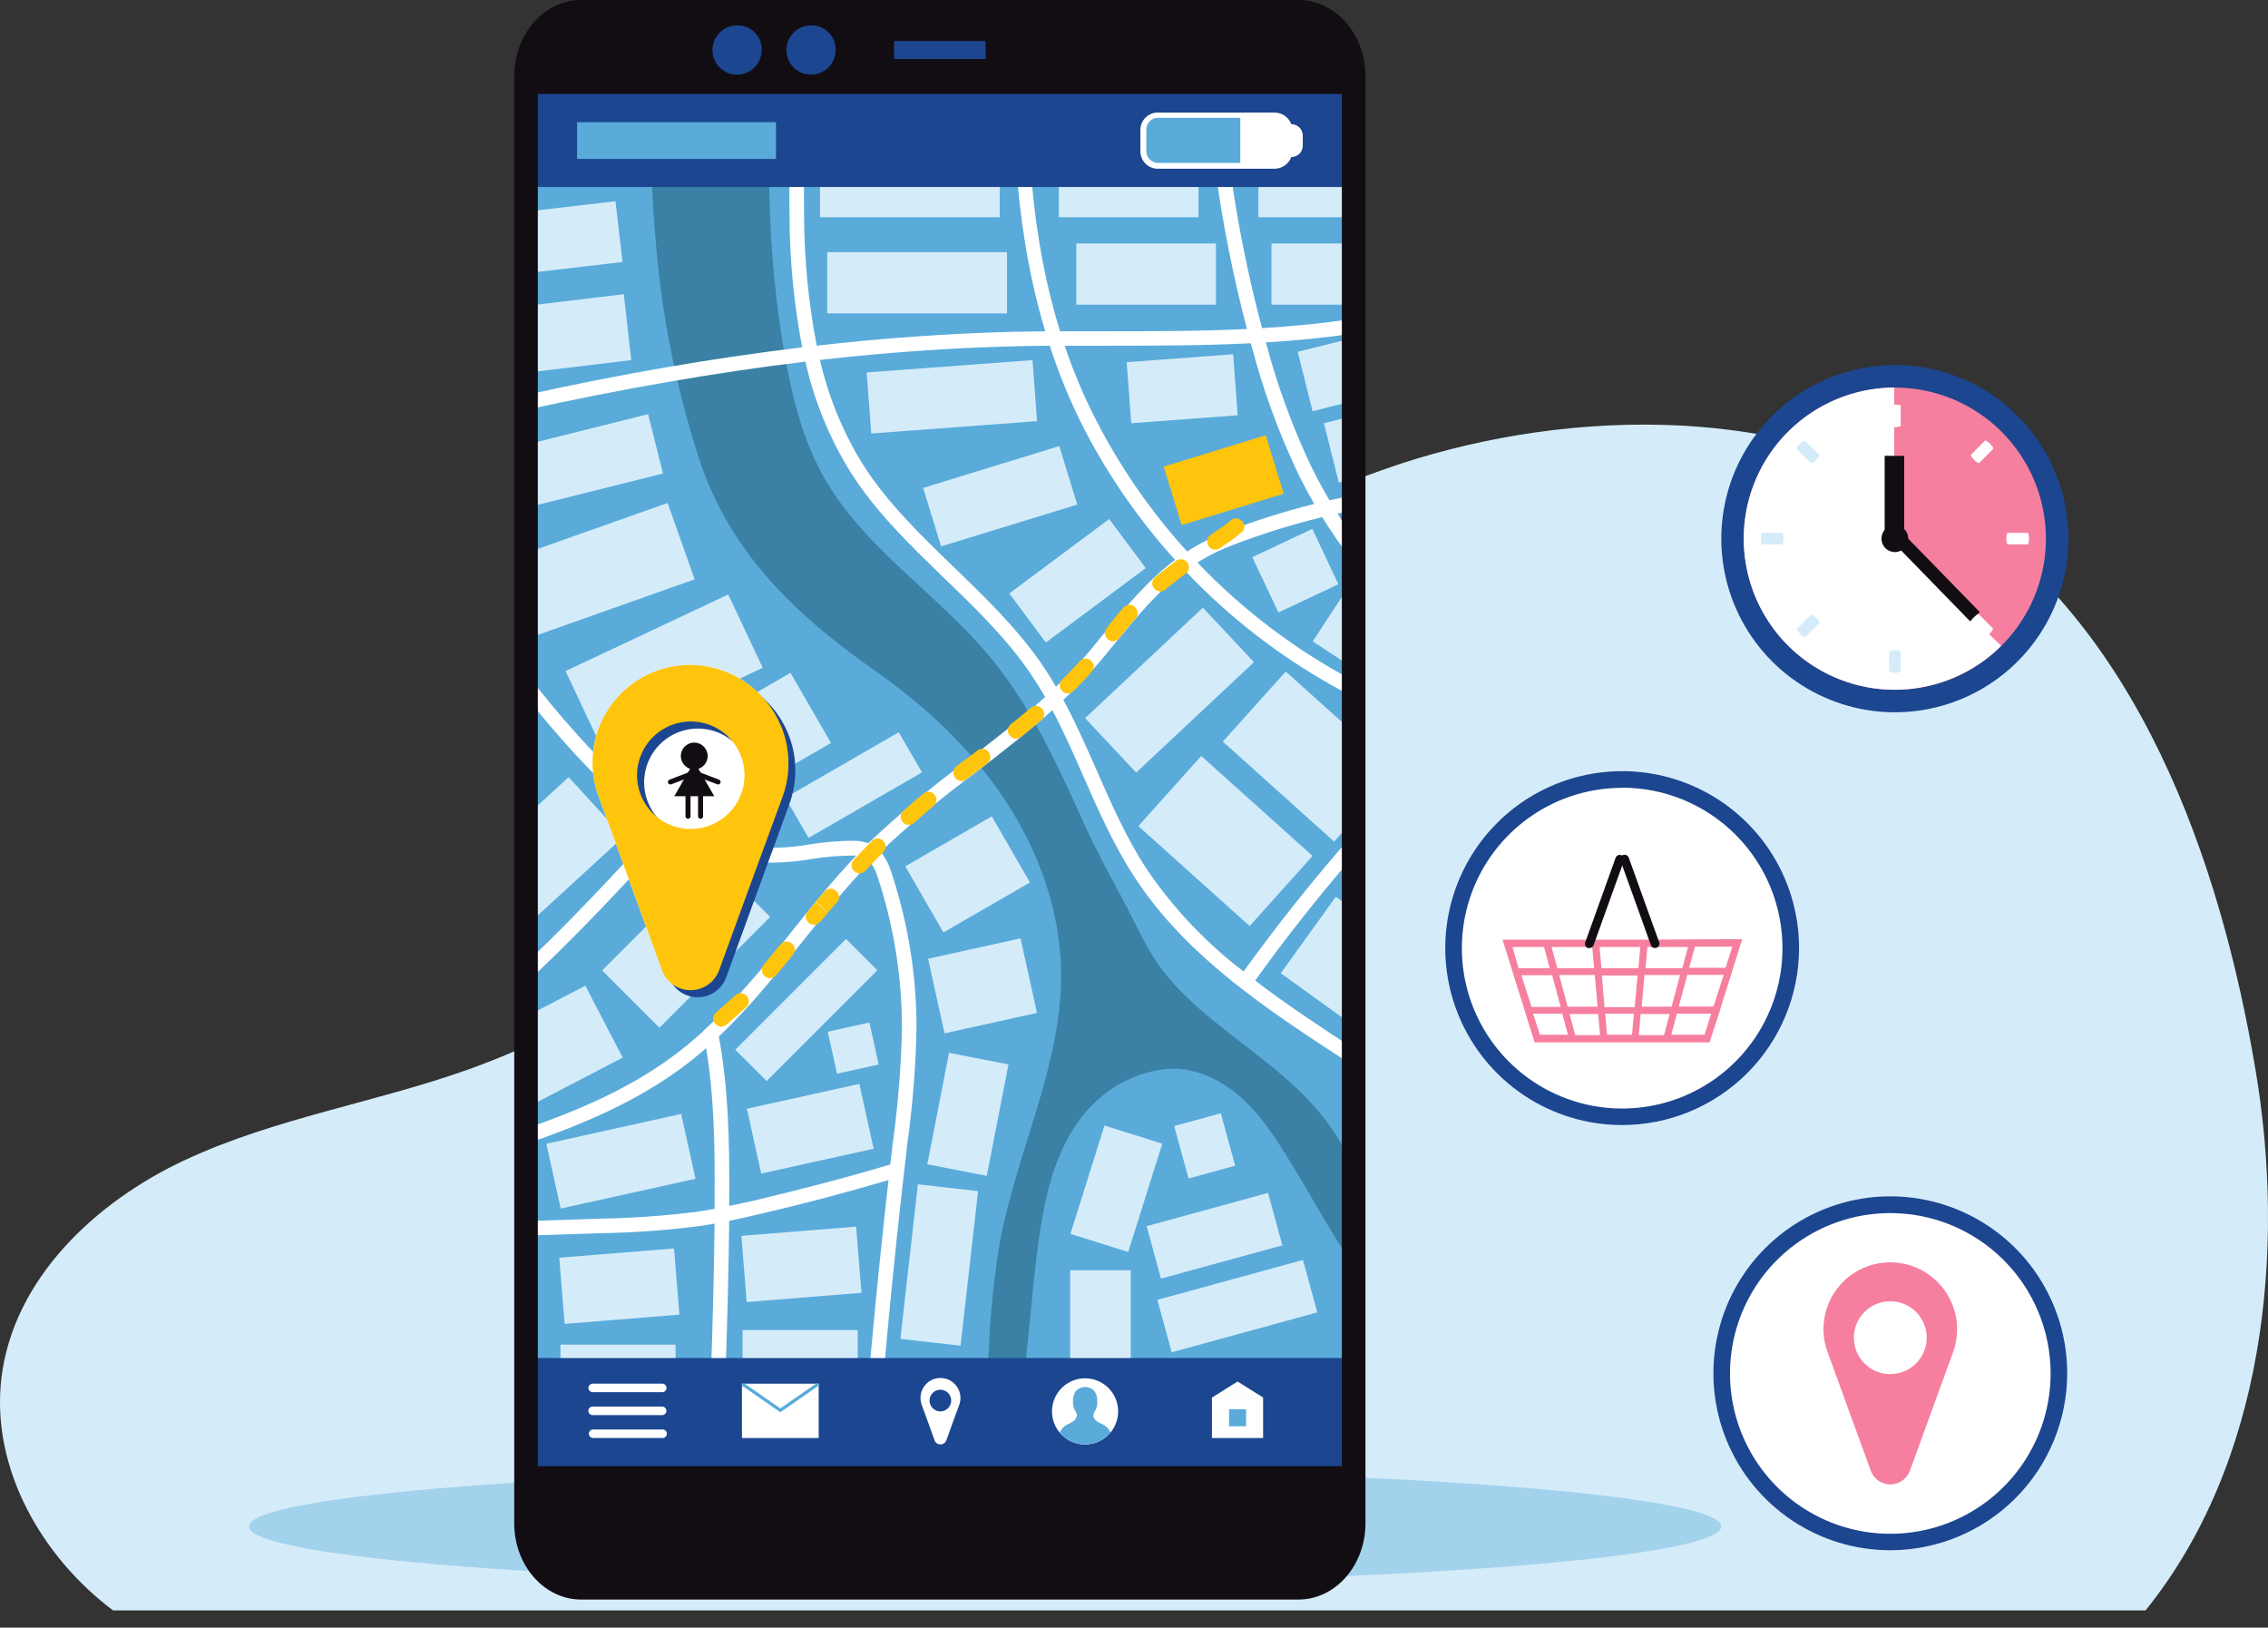 <svg width="361" height="259" viewBox="0 0 361 259" fill="none" xmlns="http://www.w3.org/2000/svg">
<rect x="0" y="0" width="361" height="259" fill="#333333" stroke="none"/>
<path d="M17.989 256.25H341.51C360.435 232.809 363.865 199.142 359.034 170.349C353.455 137.132 340.424 99.238 310.461 80.452C284.909 64.433 250.685 64.71 222.751 73.848C215.364 76.342 208.136 79.286 201.108 82.664C179.17 92.97 159.118 106.892 141.788 123.849C135.535 129.966 130.255 137.102 123.261 142.327C108.193 153.572 92.151 163.909 74.35 170.244C59.552 175.491 43.795 177.92 29.529 184.547C15.263 191.174 2.052 203.483 0.21 219.42C-1.423 233.686 6.65 247.741 17.989 256.25Z" fill="#D4ECF9"/>
<g style="mix-blend-mode:multiply" opacity="0.4">
<path d="M156.807 251.942C221.52 251.942 273.981 247.892 273.981 242.895C273.981 237.899 221.52 233.849 156.807 233.849C92.093 233.849 39.632 237.899 39.632 242.895C39.632 247.892 92.093 251.942 156.807 251.942Z" fill="#5AABDA"/>
</g>
<path d="M258.201 122.706C252.631 122.706 247.186 124.357 242.555 127.452C237.924 130.547 234.314 134.946 232.183 140.092C230.052 145.239 229.495 150.902 230.582 156.365C231.67 161.828 234.353 166.845 238.293 170.783C242.232 174.721 247.251 177.402 252.715 178.487C258.178 179.573 263.841 179.013 268.986 176.88C274.132 174.747 278.529 171.136 281.622 166.503C284.715 161.871 286.364 156.425 286.362 150.855C286.353 143.39 283.383 136.234 278.103 130.956C272.824 125.679 265.666 122.712 258.201 122.706Z" fill="white"/>
<path d="M259.686 149.533H239.157L240.572 154.021L240.92 155.181L242.509 160.226L242.857 161.386L244.272 165.863H272.108L273.604 161.293L273.952 160.134L275.541 155.088L275.9 153.928L277.315 149.44L259.686 149.533ZM261.31 160.191L261.762 155.146H267.422L266.065 160.191H261.31ZM265.763 161.351L264.859 164.715H260.846L261.147 161.351H265.763ZM249.526 160.191L248.18 155.146H253.84L254.293 160.191H249.526ZM254.385 161.351L254.687 164.715H250.732L249.827 161.351H254.385ZM247.879 154.056L246.974 150.692H253.434L253.736 154.056H247.879ZM254.965 155.216H260.649L260.196 160.261H255.394L254.965 155.216ZM261.924 154.056L262.214 150.692H268.686L267.781 154.056H261.924ZM259.744 150.692H261.089L260.788 154.056H254.907L254.606 150.692H259.686H259.744ZM240.746 150.692H245.768L246.673 154.056H241.708L240.746 150.692ZM242.161 155.181H247.055L248.412 160.226H243.773L242.161 155.181ZM244.028 161.293H248.667L249.572 164.657H245.107L244.028 161.293ZM257.297 164.657H255.8L255.499 161.293H260.069L259.767 164.657H257.297ZM271.319 164.657H266.019L266.912 161.293H272.374L271.319 164.657ZM272.734 160.168H267.213L268.57 155.123H274.369L272.734 160.168ZM268.872 153.998L269.776 150.634H275.738L274.671 153.998H268.872Z" fill="#F67F9F"/>
<path d="M252.983 150.855H252.74C252.567 150.787 252.427 150.655 252.349 150.486C252.271 150.318 252.262 150.126 252.322 149.95L257.159 136.496C257.189 136.409 257.236 136.328 257.297 136.26C257.358 136.191 257.432 136.135 257.515 136.095C257.599 136.055 257.689 136.032 257.781 136.027C257.873 136.022 257.965 136.036 258.052 136.067C258.139 136.098 258.22 136.146 258.289 136.208C258.358 136.271 258.414 136.346 258.454 136.43C258.494 136.514 258.517 136.605 258.521 136.698C258.526 136.791 258.512 136.884 258.481 136.971L253.644 150.426C253.59 150.556 253.498 150.666 253.38 150.743C253.262 150.819 253.124 150.858 252.983 150.855Z" fill="#120D13"/>
<path d="M263.421 150.855C263.278 150.855 263.138 150.811 263.021 150.727C262.905 150.644 262.817 150.526 262.771 150.391L257.935 136.937C257.872 136.763 257.88 136.571 257.959 136.404C258.037 136.236 258.179 136.107 258.352 136.044C258.526 135.981 258.718 135.989 258.885 136.068C259.053 136.146 259.182 136.287 259.245 136.461L264.082 149.915C264.146 150.091 264.138 150.284 264.059 150.454C263.981 150.623 263.839 150.755 263.664 150.82L263.421 150.855Z" fill="#120D13"/>
<path d="M258.201 179.027C252.632 179.027 247.188 177.376 242.557 174.282C237.927 171.188 234.317 166.791 232.185 161.646C230.054 156.501 229.495 150.839 230.581 145.377C231.666 139.914 234.347 134.897 238.285 130.958C242.222 127.019 247.238 124.336 252.7 123.248C258.162 122.16 263.824 122.716 268.97 124.846C274.116 126.976 278.515 130.583 281.611 135.213C284.706 139.842 286.36 145.286 286.362 150.855C286.359 158.324 283.392 165.486 278.111 170.768C272.831 176.051 265.67 179.021 258.201 179.027ZM258.201 125.362C253.155 125.362 248.221 126.858 244.025 129.662C239.829 132.466 236.559 136.451 234.627 141.113C232.696 145.776 232.191 150.906 233.175 155.856C234.16 160.806 236.59 165.352 240.159 168.921C243.727 172.489 248.274 174.92 253.223 175.904C258.173 176.889 263.304 176.383 267.966 174.452C272.629 172.521 276.614 169.25 279.417 165.054C282.221 160.858 283.718 155.925 283.718 150.878C283.721 147.525 283.063 144.205 281.782 141.106C280.501 138.008 278.622 135.192 276.252 132.82C273.883 130.448 271.069 128.567 267.971 127.283C264.874 125.999 261.554 125.338 258.201 125.338V125.362Z" fill="#1C4690"/>
<path d="M320.795 238.446C331.793 227.449 331.793 209.618 320.795 198.621C309.798 187.623 291.967 187.623 280.97 198.621C269.972 209.618 269.972 227.449 280.97 238.446C291.967 249.444 309.798 249.444 320.795 238.446Z" fill="white"/>
<path d="M300.882 246.684C295.312 246.684 289.867 245.033 285.236 241.938C280.605 238.844 276.996 234.446 274.864 229.3C272.733 224.154 272.175 218.492 273.262 213.03C274.348 207.567 277.03 202.549 280.969 198.611C284.907 194.672 289.925 191.99 295.388 190.904C300.85 189.817 306.512 190.375 311.658 192.506C316.804 194.638 321.202 198.247 324.296 202.878C327.391 207.509 329.042 212.954 329.042 218.523C329.036 225.99 326.067 233.15 320.787 238.429C315.508 243.709 308.348 246.678 300.882 246.684ZM300.882 193.03C295.835 193.03 290.902 194.527 286.705 197.331C282.509 200.134 279.239 204.119 277.307 208.782C275.376 213.445 274.871 218.575 275.855 223.525C276.84 228.474 279.27 233.021 282.839 236.589C286.407 240.158 290.954 242.588 295.904 243.573C300.853 244.557 305.984 244.052 310.646 242.121C315.309 240.189 319.294 236.919 322.098 232.723C324.901 228.527 326.398 223.593 326.398 218.547C326.398 211.779 323.71 205.289 318.924 200.504C314.139 195.719 307.649 193.03 300.882 193.03Z" fill="#1C4690"/>
<path d="M307.968 203.585C306.201 201.997 303.953 201.048 301.584 200.888C299.214 200.727 296.859 201.366 294.894 202.701C292.93 204.037 291.47 205.992 290.747 208.254C290.024 210.517 290.08 212.956 290.907 215.183L294.665 225.494L297.773 234.03C298.007 234.668 298.431 235.219 298.988 235.608C299.545 235.997 300.208 236.205 300.887 236.205C301.566 236.205 302.229 235.997 302.786 235.608C303.343 235.219 303.767 234.668 304.001 234.03L307.11 225.494L310.867 215.183C311.299 214.018 311.519 212.784 311.517 211.541C311.521 210.04 311.207 208.554 310.595 207.182C309.984 205.811 309.088 204.585 307.968 203.585ZM300.881 218.663C299.734 218.663 298.613 218.323 297.659 217.685C296.706 217.048 295.962 216.142 295.524 215.083C295.085 214.023 294.97 212.857 295.193 211.732C295.417 210.607 295.97 209.574 296.781 208.763C297.592 207.952 298.625 207.399 299.75 207.176C300.875 206.952 302.041 207.067 303.1 207.506C304.16 207.945 305.066 208.688 305.703 209.642C306.34 210.595 306.68 211.716 306.68 212.863C306.677 214.399 306.065 215.872 304.978 216.957C303.891 218.042 302.417 218.651 300.881 218.651V218.663Z" fill="#F67F9F"/>
<path d="M329.236 85.715C329.236 91.179 327.615 96.52 324.58 101.064C321.544 105.607 317.229 109.148 312.181 111.239C307.133 113.33 301.578 113.877 296.218 112.811C290.859 111.745 285.937 109.114 282.073 105.25C278.209 101.386 275.578 96.464 274.512 91.105C273.446 85.745 273.993 80.19 276.084 75.142C278.175 70.094 281.716 65.779 286.259 62.743C290.803 59.708 296.144 58.087 301.608 58.087C305.237 58.086 308.83 58.799 312.183 60.187C315.535 61.575 318.581 63.61 321.147 66.176C323.713 68.742 325.748 71.788 327.136 75.14C328.524 78.493 329.237 82.086 329.236 85.715Z" fill="#1C4690"/>
<path d="M325.651 85.715C325.651 90.47 324.241 95.118 321.599 99.073C318.957 103.026 315.202 106.108 310.809 107.928C306.415 109.748 301.581 110.224 296.917 109.296C292.253 108.368 287.969 106.078 284.607 102.716C281.244 99.353 278.954 95.069 278.026 90.405C277.099 85.741 277.575 80.907 279.395 76.514C281.214 72.12 284.296 68.365 288.25 65.723C292.204 63.081 296.853 61.671 301.608 61.671C304.765 61.671 307.892 62.293 310.809 63.502C313.726 64.71 316.376 66.481 318.609 68.713C320.842 70.946 322.613 73.597 323.821 76.514C325.029 79.431 325.651 82.557 325.651 85.715Z" fill="#F67F9F"/>
<path d="M301.504 86.248V61.671C297.557 61.685 293.675 62.671 290.199 64.54C286.723 66.41 283.761 69.107 281.574 72.392C279.387 75.678 278.043 79.451 277.66 83.379C277.276 87.307 277.866 91.269 279.376 94.916C280.887 98.562 283.271 101.78 286.32 104.287C289.369 106.793 292.987 108.511 296.857 109.288C300.727 110.064 304.728 109.877 308.508 108.741C312.287 107.605 315.73 105.557 318.53 102.776L301.504 86.248Z" fill="white"/>
<path d="M303.743 85.715C303.743 86.137 303.618 86.549 303.383 86.9C303.149 87.251 302.815 87.525 302.425 87.686C302.035 87.848 301.606 87.89 301.192 87.808C300.778 87.725 300.398 87.522 300.1 87.224C299.801 86.925 299.598 86.545 299.516 86.131C299.433 85.717 299.476 85.288 299.637 84.898C299.799 84.508 300.072 84.175 300.423 83.94C300.774 83.706 301.187 83.581 301.609 83.581C301.889 83.579 302.168 83.633 302.427 83.74C302.687 83.847 302.923 84.004 303.121 84.202C303.32 84.401 303.477 84.637 303.583 84.896C303.69 85.156 303.744 85.434 303.743 85.715Z" fill="#120D13"/>
<path d="M302.551 84.499L301.031 85.98L313.594 98.872L315.114 97.39L302.551 84.499Z" fill="#120D13"/>
<path d="M303.092 72.539L299.984 72.528V85.274L303.092 85.297V72.539Z" fill="#120D13"/>
<path d="M300.692 64.606V67.737C300.692 68.05 302.537 68.05 302.537 67.737V64.606C302.537 64.293 300.692 64.293 300.692 64.606Z" fill="white"/>
<path d="M300.692 103.681V106.812C300.692 107.125 302.537 107.125 302.537 106.812V103.681C302.537 103.367 300.692 103.367 300.692 103.681Z" fill="#D4ECF9"/>
<path d="M322.718 84.787H319.586C319.273 84.787 319.273 86.631 319.586 86.631H322.718C323.031 86.631 323.031 84.787 322.718 84.787Z" fill="white"/>
<path d="M283.643 84.787H280.511C280.198 84.787 280.198 86.631 280.511 86.631H283.643C283.956 86.631 283.956 84.787 283.643 84.787Z" fill="#D4ECF9"/>
<path d="M317.197 99.981L314.981 97.766C314.761 97.545 313.45 98.856 313.671 99.076L315.886 101.291C316.107 101.512 317.452 100.201 317.197 99.981Z" fill="white"/>
<path d="M289.616 72.353L287.296 70.138C287.076 69.918 285.765 71.217 285.985 71.437L288.201 73.653C288.456 73.873 289.778 72.62 289.616 72.353Z" fill="#D4ECF9"/>
<path d="M315.944 70.127L313.729 72.353C313.509 72.574 314.819 73.884 315.04 73.664L317.255 71.437C317.452 71.217 316.165 69.906 315.944 70.127Z" fill="white"/>
<path d="M288.259 97.823L286.032 100.039C285.823 100.259 287.122 101.57 287.343 101.349L289.569 99.134C289.79 98.914 288.456 97.603 288.259 97.823Z" fill="#D4ECF9"/>
<g clip-path="url(#clip0_251_4747)">
<path d="M120.129 19.816H91.628V25.072H120.129V19.816Z" fill="white"/>
<path d="M204.331 20.48H204.081C203.983 19.981 203.711 19.534 203.313 19.218C202.915 18.902 202.418 18.739 201.91 18.756H185.428C184.878 18.728 184.339 18.919 183.929 19.287C183.519 19.655 183.271 20.171 183.24 20.721V24.09C183.271 24.64 183.519 25.155 183.929 25.523C184.339 25.892 184.878 26.082 185.428 26.054H201.91C202.418 26.072 202.915 25.908 203.313 25.592C203.711 25.276 203.983 24.829 204.081 24.331H204.331C204.657 24.347 204.977 24.235 205.221 24.017C205.464 23.799 205.612 23.494 205.632 23.168V21.643C205.623 21.481 205.583 21.322 205.512 21.176C205.442 21.03 205.344 20.899 205.223 20.791C205.102 20.683 204.961 20.6 204.808 20.547C204.655 20.493 204.493 20.47 204.331 20.48Z" fill="white"/>
<path d="M197.128 18.791H185.437C184.885 18.76 184.344 18.95 183.932 19.318C183.52 19.687 183.271 20.204 183.24 20.755V24.124C183.271 24.676 183.52 25.193 183.932 25.561C184.344 25.929 184.885 26.119 185.437 26.088H196.973L197.128 25.658V18.791Z" fill="white"/>
<path d="M201.91 26.468H185.428C184.777 26.494 184.14 26.262 183.657 25.824C183.174 25.386 182.882 24.776 182.844 24.124V20.755C182.882 20.104 183.174 19.494 183.657 19.055C184.14 18.617 184.777 18.386 185.428 18.412H201.91C202.458 18.395 202.997 18.553 203.449 18.863C203.902 19.173 204.244 19.618 204.426 20.135C204.844 20.134 205.245 20.294 205.548 20.581C205.851 20.868 206.033 21.261 206.055 21.677V23.28C206.03 23.696 205.849 24.087 205.546 24.374C205.243 24.66 204.843 24.82 204.426 24.822C204.231 25.324 203.883 25.753 203.432 26.048C202.981 26.343 202.449 26.49 201.91 26.468ZM185.428 19.17C184.994 19.169 184.576 19.331 184.256 19.625C183.937 19.919 183.74 20.323 183.705 20.755V24.124C183.74 24.557 183.937 24.96 184.256 25.254C184.576 25.548 184.994 25.711 185.428 25.709H201.91C202.31 25.719 202.7 25.589 203.015 25.342C203.329 25.095 203.548 24.747 203.634 24.357L203.685 24.029H204.306C204.521 24.03 204.729 23.95 204.889 23.805C205.048 23.66 205.148 23.46 205.167 23.245V21.643C205.148 21.428 205.048 21.228 204.889 21.083C204.729 20.938 204.521 20.858 204.306 20.859H203.685L203.634 20.531C203.549 20.14 203.331 19.789 203.017 19.541C202.702 19.292 202.311 19.161 201.91 19.17H185.428Z" fill="#F67F9F"/>
<path d="M203.952 1.964H94.567C88.395 1.964 83.392 6.968 83.392 13.139V241.052C83.392 247.223 88.395 252.226 94.567 252.226H203.952C210.124 252.226 215.127 247.223 215.127 241.052V13.139C215.127 6.968 210.124 1.964 203.952 1.964Z" fill="#5AABDA"/>
<path d="M161.39 230.23C161.987 227.259 162.433 224.26 162.726 221.244C163.743 213.335 164.242 205.374 165.311 197.482C166.12 191.7 167.301 185.842 170.17 180.75C173.358 175.072 178.501 171.135 184.972 170.178C189.521 169.506 194.13 171.583 197.551 174.641C200.971 177.7 203.427 181.698 205.822 185.618C209.182 191.123 212.284 196.973 216.014 202.22C217.582 199.205 216.781 192.562 216.187 189.297C214.972 182.594 210.466 176.838 205.529 172.367C199.334 166.758 192.011 162.381 186.462 156.135C182.818 152.034 181.077 147.519 178.536 142.789C176.382 138.774 174.228 134.819 172.35 130.615C168.119 121.241 163.777 111.755 157.048 103.906C148.777 94.205 137.413 87.045 131.141 75.948C127.953 70.305 126.273 63.938 125.11 57.571C122.344 42.803 122.051 27.674 122.602 12.665C122.706 9.701 123.662 5.359 120.345 4.23C117.407 3.231 112.401 4.093 109.446 4.721C107.542 5.126 104.63 5.583 103.768 7.565C102.674 10.011 103.527 14.931 103.518 17.611C103.518 24.572 103.751 31.534 104.38 38.469C105.337 50.333 107.688 62.042 111.385 73.355C116.356 88.113 126.738 97.935 139.136 106.62C147.157 112.237 154.472 119.018 159.891 127.186C165.311 135.353 168.783 144.943 168.895 154.756C169.05 169.403 161.864 183.136 159.159 197.568C158.195 203.386 157.597 209.259 157.367 215.153C156.913 222.654 156.462 230.153 156.014 237.648C156.014 238.165 158.978 236.158 159.185 235.925C159.931 234.845 160.485 233.644 160.822 232.375C161.046 231.626 161.227 230.937 161.39 230.23Z" fill="#3A81A5"/>
<path d="M215.126 50.764V53.116C210.595 53.78 206.028 54.21 201.445 54.486L199.075 54.624C191.623 54.994 184.153 55.003 176.804 55.012H169.515H167.076C165.181 55.012 163.277 55.063 161.399 55.106C151.37 55.356 141.1 56.071 130.485 57.278L128.168 57.545C113.917 59.268 99.064 61.852 83.366 65.299V62.929C98.874 59.483 113.521 56.976 127.633 55.279L129.951 55.012C140.712 53.78 151.137 53.047 161.312 52.797C162.975 52.797 164.647 52.728 166.318 52.711H168.739H176.769C183.929 52.711 191.192 52.711 198.438 52.349C199.222 52.349 200.014 52.272 200.798 52.22C205.623 51.927 210.405 51.479 215.126 50.764Z" fill="white"/>
<path d="M215.127 78.877V81.238L212.826 81.729C212.025 81.91 211.232 82.091 210.44 82.289C205.517 83.49 200.676 85.007 195.948 86.83C194.079 87.546 192.284 88.444 190.589 89.509C189.926 89.923 189.288 90.371 188.668 90.81C184.36 93.972 181.043 98.022 177.381 102.476C176.683 103.337 175.977 104.199 175.253 105.061C173.373 107.292 171.359 109.406 169.222 111.393C168.645 111.945 168.05 112.479 167.499 113.013C163.544 116.563 159.323 119.811 155.187 122.999C149.944 126.872 144.933 131.049 140.178 135.509L139.696 135.974C139.308 136.362 138.92 136.758 138.541 137.154C134.707 141.118 131.184 145.512 127.772 149.768C123.61 154.937 119.354 160.262 114.443 164.914C113.78 165.552 113.108 166.164 112.418 166.767C111.505 167.565 110.566 168.34 109.601 169.093C101.847 175.124 92.525 179.027 83.409 182.137V179.69C92.206 176.666 100.796 172.987 108.179 167.258C109.472 166.258 110.712 165.207 111.919 164.104C112.582 163.493 113.237 162.872 113.883 162.235C118.169 157.83 122.197 153.182 125.945 148.312C129.219 144.228 132.597 140.015 136.284 136.138C136.861 135.526 137.447 134.923 138.05 134.337C138.095 134.284 138.144 134.235 138.197 134.19C143.11 129.529 148.307 125.176 153.757 121.155C157.996 117.898 162.321 114.572 166.327 110.928C166.922 110.394 167.499 109.851 168.05 109.308C169.961 107.502 171.764 105.586 173.452 103.57C174.176 102.708 174.883 101.847 175.572 100.985C179.285 96.462 182.671 92.37 187.057 89.078C187.668 88.622 188.306 88.217 188.961 87.76C190.892 86.512 192.948 85.47 195.095 84.65C199.693 82.879 204.395 81.389 209.173 80.187L211.534 79.627C212.74 79.368 213.929 79.11 215.127 78.877Z" fill="white"/>
<path d="M215.127 108.153V110.738C206.662 106.374 198.873 100.808 192.002 94.213C190.853 93.122 189.742 92.002 188.668 90.853C188.125 90.284 187.599 89.716 187.074 89.13C181.22 82.673 176.248 75.467 172.289 67.703C170.245 63.637 168.516 59.42 167.12 55.089C166.87 54.331 166.62 53.555 166.387 52.78C162.002 38.219 160.503 21.221 161.933 1.999H164.19C162.743 21.298 164.259 38.288 168.739 52.754C168.981 53.538 169.222 54.305 169.489 55.072C170.827 59.042 172.454 62.91 174.357 66.643C178.275 74.317 183.2 81.434 189.004 87.803C189.529 88.38 190.063 88.966 190.615 89.526C197.742 97.001 206.017 103.289 215.127 108.153Z" fill="white"/>
<path d="M215.126 85.167V89.044C213.455 86.867 211.893 84.607 210.439 82.263C210.009 81.574 209.578 80.885 209.19 80.178C208.277 78.593 207.407 76.973 206.605 75.328C203.514 68.812 201.039 62.022 199.213 55.046L199.084 54.598C198.877 53.831 198.67 53.073 198.472 52.306C194.144 35.858 191.829 18.945 191.58 1.939H193.897C194.164 18.906 196.505 35.778 200.867 52.177C201.066 52.927 201.272 53.676 201.479 54.426C203.271 61.241 205.694 67.876 208.716 74.242C209.607 76.051 210.563 77.823 211.585 79.558C211.999 80.256 212.447 80.954 212.86 81.643C213.558 82.892 214.334 84.038 215.126 85.167Z" fill="white"/>
<path d="M145.882 163.665C145.757 169.701 145.282 175.725 144.46 181.706L144.331 182.818C142.056 202.117 140.23 221.726 138.886 241.12L136.577 240.957C137.8 223.277 139.428 205.408 141.427 187.772L141.712 185.264L142.022 182.551L142.16 181.43C142.965 175.54 143.434 169.609 143.564 163.665C143.581 155.629 142.324 147.64 139.842 139.997C139.576 138.978 139.13 138.015 138.524 137.154C138.245 136.834 137.901 136.577 137.515 136.402C137.128 136.226 136.708 136.136 136.284 136.137H135.93C133.665 136.142 131.403 136.329 129.167 136.697C126.607 137.137 124.009 137.321 121.413 137.249C116.598 136.922 111.91 135.558 107.671 133.251C107.352 133.087 107.042 132.915 106.732 132.734C106.042 132.347 105.362 131.942 104.698 131.519C98.883 127.806 94.144 122.904 90.198 118.527C87.846 115.89 85.563 113.168 83.366 110.385V106.603C86.088 110.181 88.943 113.627 91.93 116.942C96.393 121.93 101.872 127.513 108.756 131.175C112.699 133.319 117.056 134.591 121.533 134.905C123.975 134.962 126.416 134.783 128.822 134.371C131.183 133.981 133.572 133.785 135.965 133.785C136.716 133.791 137.461 133.919 138.171 134.164C138.927 134.43 139.603 134.883 140.135 135.483C141.017 136.597 141.659 137.882 142.022 139.256C144.591 147.137 145.893 155.376 145.882 163.665Z" fill="white"/>
<path d="M116.072 190.064C116.072 190.667 116.072 191.278 116.072 191.89V194.259C115.882 210.181 115.21 226.258 114.598 241.853L112.281 241.758C112.91 226.336 113.556 210.44 113.745 194.708C113.745 193.915 113.745 193.131 113.745 192.347V190.046C113.797 182.292 113.668 174.348 112.393 166.784C112.238 165.922 112.074 165 111.893 164.122C112.556 163.51 113.211 162.89 113.857 162.252C114.064 163.114 114.245 164.035 114.418 164.931C115.942 173.108 116.123 181.698 116.072 190.064Z" fill="white"/>
<path d="M143.142 187.263L141.419 187.78C134.526 189.814 127.505 191.666 120.526 193.277C119.07 193.613 117.562 193.958 116.02 194.268C115.253 194.423 114.478 194.578 113.694 194.716L111.738 195.043C106.352 195.754 100.929 196.151 95.497 196.232L83.383 196.637V194.32L95.445 193.915C100.788 193.836 106.121 193.447 111.419 192.752C112.194 192.631 112.97 192.493 113.745 192.355C114.521 192.217 115.305 192.062 116.071 191.899C117.416 191.614 118.742 191.313 120.026 191.037C127.289 189.314 134.587 187.427 141.729 185.29L142.487 185.066L143.142 187.263Z" fill="white"/>
<path d="M107.189 132.26L106.758 132.726C99.288 140.859 91.663 149.096 83.392 156.729V153.567C90.888 146.537 97.875 138.963 104.725 131.511L105.483 130.649L107.189 132.26Z" fill="white"/>
<path d="M215.126 166.646V169.412L213.929 168.628C201.548 160.555 188.745 152.12 180.56 139.532C177.277 134.509 174.83 128.952 172.461 123.576C170.919 120.061 169.334 116.459 167.516 113.013C167.137 112.315 166.758 111.617 166.361 110.928C165.612 109.61 164.81 108.343 163.957 107.077C160.141 101.502 155.126 96.66 150.276 91.982C144.934 86.812 139.411 81.505 135.362 75.104C132.022 69.702 129.602 63.782 128.202 57.588C128.021 56.83 127.849 56.071 127.694 55.313C126.371 48.407 125.694 41.392 125.669 34.36C125.498 23.526 126.16 12.696 127.651 1.964H129.994C128.486 12.68 127.815 23.497 127.987 34.317C128.011 41.275 128.688 48.215 130.011 55.046C130.166 55.804 130.339 56.562 130.52 57.321C131.87 63.168 134.166 68.755 137.317 73.863C141.229 80.032 146.648 85.253 151.887 90.31C156.824 95.075 161.924 99.995 165.87 105.767C166.663 106.913 167.404 108.102 168.102 109.308C168.507 109.997 168.894 110.695 169.273 111.393C171.255 115.072 172.935 118.897 174.589 122.645C176.915 127.935 179.319 133.406 182.498 138.266C186.745 144.528 191.983 150.057 198.007 154.636C198.61 155.118 199.222 155.583 199.833 156.057C204.598 159.736 209.802 163.139 215.126 166.646Z" fill="white"/>
<path d="M215.127 133.036V136.568C209.716 142.832 204.572 149.354 199.765 156.057L199.549 156.367V156.497C199.462 156.532 199.38 156.581 199.308 156.643L199.119 156.919L197.154 155.687C197.254 155.508 197.373 155.341 197.508 155.187C197.637 155.006 197.766 154.817 197.904 154.636C203.289 147.183 209.044 139.946 215.127 133.036Z" fill="white"/>
<path d="M164.347 57.303L137.952 59.269L138.675 68.978L165.07 67.012L164.347 57.303Z" fill="#D4ECF9"/>
<path d="M168.606 70.981L146.938 77.639L149.797 86.945L171.465 80.287L168.606 70.981Z" fill="#D4ECF9"/>
<path d="M191.463 96.698L172.722 114.272L180.849 122.939L199.59 105.365L191.463 96.698Z" fill="#D4ECF9"/>
<path d="M191.202 120.294L181.188 131.45L198.911 147.357L208.924 136.201L191.202 120.294Z" fill="#D4ECF9"/>
<path d="M215.084 144.478L212.62 142.703L203.857 154.86L215.084 162.95V144.478Z" fill="#D4ECF9"/>
<path d="M215.084 128.151H215.316V116.433L204.65 106.861L194.639 118.01L212.361 133.915L215.084 130.882V128.151Z" fill="#D4ECF9"/>
<path d="M176.552 82.59L160.653 94.433L166.468 102.24L182.368 90.398L176.552 82.59Z" fill="#D4ECF9"/>
<path d="M196.283 56.374L179.339 57.636L180.063 67.345L197.006 66.083L196.283 56.374Z" fill="#D4ECF9"/>
<path d="M193.544 38.745H171.315V48.481H193.544V38.745Z" fill="#D4ECF9"/>
<path d="M160.288 40.132H131.675V49.868H160.288V40.132Z" fill="#D4ECF9"/>
<path d="M159.133 24.831H130.52V34.566H159.133V24.831Z" fill="#D4ECF9"/>
<path d="M83.444 80.867L105.526 75.345L103.157 65.902L83.444 70.83V80.867Z" fill="#D4ECF9"/>
<path d="M106.267 80.032L83.444 88.105V101.321L83.59 101.735L110.566 92.189L106.267 80.032Z" fill="#D4ECF9"/>
<path d="M115.911 94.596L90.023 106.784L95.513 118.445L121.401 106.258L115.911 94.596Z" fill="#D4ECF9"/>
<path d="M125.827 107.064L104.241 119.526L110.685 130.689L132.271 118.226L125.827 107.064Z" fill="#D4ECF9"/>
<path d="M83.444 147.64L99.228 133.165L90.509 123.662L83.444 130.15V147.64Z" fill="#D4ECF9"/>
<path d="M134.662 149.411L117.037 167.036L122.02 172.019L139.645 154.394L134.662 149.411Z" fill="#D4ECF9"/>
<path d="M136.779 172.476L118.885 176.429L121.164 186.744L139.058 182.79L136.779 172.476Z" fill="#D4ECF9"/>
<path d="M136.273 195.185L118.006 196.655L118.853 207.184L137.12 205.714L136.273 195.185Z" fill="#D4ECF9"/>
<path d="M136.517 211.646H118.191V222.209H136.517V211.646Z" fill="#D4ECF9"/>
<path d="M107.291 198.661L89.024 200.131L89.871 210.66L108.138 209.19L107.291 198.661Z" fill="#D4ECF9"/>
<path d="M107.533 213.964H89.207V224.527H107.533V213.964Z" fill="#D4ECF9"/>
<path d="M108.425 177.256L86.964 181.998L89.243 192.312L110.704 187.57L108.425 177.256Z" fill="#D4ECF9"/>
<path d="M138.385 162.707L131.756 164.172L133.232 170.852L139.861 169.387L138.385 162.707Z" fill="#D4ECF9"/>
<path d="M113.473 136.796L95.848 154.421L104.962 163.535L122.587 145.91L113.473 136.796Z" fill="#D4ECF9"/>
<path d="M83.444 176.442L99.116 168.292L93.171 156.85L83.444 161.907V176.442Z" fill="#D4ECF9"/>
<path d="M143.057 116.516L125.007 126.937L128.699 133.331L146.748 122.91L143.057 116.516Z" fill="#D4ECF9"/>
<path d="M157.865 129.901L144.091 137.853L150.165 148.374L163.939 140.421L157.865 129.901Z" fill="#D4ECF9"/>
<path d="M162.437 149.313L147.723 152.564L150.344 164.426L165.058 161.175L162.437 149.313Z" fill="#D4ECF9"/>
<path d="M155.682 189.537L146.102 188.451L143.313 213.046L152.892 214.132L155.682 189.537Z" fill="#D4ECF9"/>
<path d="M160.522 169.374L151.059 167.53L147.602 185.263L157.065 187.108L160.522 169.374Z" fill="#D4ECF9"/>
<path d="M184.995 181.989L175.797 179.1L170.382 196.337L179.58 199.226L184.995 181.989Z" fill="#D4ECF9"/>
<path d="M179.983 202.125H170.342V220.193H179.983V202.125Z" fill="#D4ECF9"/>
<path d="M194.32 177.151L186.899 179.182L189.183 187.525L196.604 185.494L194.32 177.151Z" fill="#D4ECF9"/>
<path d="M201.833 189.82L182.514 195.112L184.799 203.455L204.119 198.163L201.833 189.82Z" fill="#D4ECF9"/>
<path d="M207.391 200.489L184.215 206.838L186.501 215.18L209.676 208.832L207.391 200.489Z" fill="#D4ECF9"/>
<path d="M83.685 43.484L99.09 41.692L97.969 32.025L83.685 33.679V43.484Z" fill="#D4ECF9"/>
<path d="M84.253 59.251L100.477 57.303L99.296 46.818L84.253 48.619V59.251Z" fill="#D4ECF9"/>
<path d="M190.77 24.831H168.542V34.566H190.77V24.831Z" fill="#D4ECF9"/>
<path d="M215.316 24.831H200.299V34.566H215.316V24.831Z" fill="#D4ECF9"/>
<path d="M215.316 38.745H202.384V48.481H215.316V38.745Z" fill="#D4ECF9"/>
<path d="M215.316 53.788L206.562 55.977L208.923 65.428L215.316 63.826V53.788Z" fill="#D4ECF9"/>
<path d="M215.316 66.195L210.732 67.341L213.102 76.784L215.316 76.232V66.195Z" fill="#D4ECF9"/>
<path d="M201.468 69.258L185.227 74.248L188.087 83.555L204.327 78.564L201.468 69.258Z" fill="#FFC40C"/>
<path d="M208.884 84.161L199.335 88.657L203.482 97.465L213.031 92.97L208.884 84.161Z" fill="#D4ECF9"/>
<path d="M215.316 93.61L214.739 93.231L208.949 102.062L215.316 106.232V93.61Z" fill="#D4ECF9"/>
<path d="M83.728 29.759V20.979C83.728 18.009 84.908 15.16 87.009 13.059C89.109 10.959 91.958 9.779 94.928 9.779H204.349C207.319 9.779 210.168 10.959 212.269 13.059C214.369 15.16 215.549 18.009 215.549 20.979V29.759H83.728Z" fill="#1C4690"/>
<path d="M215.463 216.1V227.878C215.463 236.175 210.457 242.904 204.262 242.904H94.842C88.665 242.904 83.642 236.175 83.642 227.878V216.1H215.463Z" fill="#1C4690"/>
<path d="M215.463 13.303V14.948H83.728V13.311C83.728 10.341 84.908 7.492 87.009 5.391C89.109 3.291 91.958 2.111 94.928 2.111H204.349C207.303 2.134 210.128 3.322 212.21 5.419C214.291 7.515 215.461 10.348 215.463 13.303Z" fill="#120D13"/>
<path d="M215.463 233.306V241.215C215.463 244.186 214.283 247.035 212.182 249.135C210.082 251.236 207.233 252.416 204.262 252.416H94.842C91.871 252.416 89.023 251.236 86.922 249.135C84.822 247.035 83.642 244.186 83.642 241.215V233.306H215.463Z" fill="#120D13"/>
<path d="M206.692 254.527H92.499C86.623 254.527 81.85 249.09 81.85 242.404V12.114C81.85 5.437 86.623 0 92.499 0H206.692C212.559 0 217.341 5.437 217.341 12.114V242.404C217.341 249.09 212.559 254.527 206.692 254.527ZM92.499 4.265C88.699 4.265 85.606 7.789 85.606 12.114V242.404C85.606 246.712 88.708 250.253 92.499 250.253H206.692C210.491 250.253 213.584 246.729 213.584 242.404V12.114C213.584 7.806 210.491 4.265 206.692 4.265H92.499Z" fill="#120D13"/>
<path d="M133.001 7.72C133.05 8.504 132.861 9.284 132.461 9.959C132.061 10.635 131.467 11.175 130.756 11.509C130.045 11.843 129.251 11.956 128.475 11.833C127.699 11.71 126.979 11.357 126.406 10.819C125.833 10.282 125.435 9.585 125.263 8.819C125.092 8.053 125.154 7.252 125.442 6.522C125.73 5.791 126.231 5.164 126.88 4.722C127.529 4.28 128.296 4.042 129.081 4.041C130.088 4.011 131.067 4.381 131.801 5.07C132.536 5.76 132.968 6.713 133.001 7.72Z" fill="#1C4690"/>
<path d="M121.232 7.72C121.281 8.504 121.092 9.284 120.692 9.96C120.291 10.636 119.696 11.176 118.985 11.51C118.274 11.844 117.479 11.956 116.703 11.832C115.927 11.709 115.206 11.355 114.634 10.816C114.062 10.278 113.664 9.58 113.493 8.814C113.322 8.047 113.386 7.246 113.675 6.516C113.965 5.786 114.467 5.159 115.117 4.718C115.767 4.276 116.535 4.041 117.321 4.041C118.327 4.011 119.304 4.381 120.038 5.071C120.771 5.761 121.201 6.713 121.232 7.72Z" fill="#1C4690"/>
<path d="M156.772 6.531H142.418C142.356 6.531 142.306 6.581 142.306 6.643V9.288C142.306 9.35 142.356 9.4 142.418 9.4H156.772C156.834 9.4 156.884 9.35 156.884 9.288V6.643C156.884 6.581 156.834 6.531 156.772 6.531Z" fill="#1C4690"/>
<path d="M123.515 19.446H91.853V25.287H123.515V19.446Z" fill="#5AABDA"/>
<path d="M205.426 20.187H205.141C205.027 19.641 204.723 19.153 204.283 18.81C203.842 18.468 203.295 18.293 202.737 18.317H184.429C183.817 18.284 183.217 18.495 182.76 18.904C182.303 19.312 182.026 19.885 181.991 20.497V24.236C182.026 24.849 182.303 25.422 182.759 25.832C183.216 26.242 183.816 26.455 184.429 26.424H202.737C203.296 26.446 203.843 26.27 204.283 25.926C204.724 25.582 205.028 25.093 205.141 24.546H205.426C205.788 24.565 206.142 24.44 206.412 24.197C206.682 23.955 206.844 23.616 206.864 23.254V21.479C206.844 21.117 206.682 20.778 206.412 20.536C206.142 20.293 205.788 20.168 205.426 20.187Z" fill="white"/>
<path d="M197.422 18.317H184.429C183.817 18.284 183.217 18.495 182.76 18.904C182.303 19.312 182.026 19.885 181.991 20.497V24.236C182.026 24.849 182.303 25.422 182.759 25.832C183.216 26.242 183.816 26.455 184.429 26.424H197.249C197.31 26.261 197.37 26.097 197.422 25.933V18.317Z" fill="#5AABDA"/>
<path d="M202.737 26.847H184.429C183.702 26.882 182.99 26.632 182.445 26.148C181.901 25.665 181.568 24.988 181.517 24.262V20.497C181.565 19.77 181.898 19.091 182.443 18.608C182.988 18.124 183.701 17.874 184.429 17.912H202.737C203.341 17.887 203.936 18.053 204.441 18.385C204.945 18.718 205.331 19.2 205.546 19.765C206.013 19.762 206.463 19.94 206.801 20.261C207.14 20.582 207.342 21.021 207.364 21.488V23.263C207.342 23.729 207.14 24.169 206.801 24.49C206.463 24.811 206.013 24.988 205.546 24.986C205.332 25.551 204.945 26.035 204.441 26.369C203.937 26.703 203.341 26.87 202.737 26.847ZM184.429 18.739C183.941 18.713 183.463 18.879 183.096 19.201C182.728 19.523 182.502 19.976 182.464 20.462V24.202C182.504 24.688 182.731 25.139 183.098 25.461C183.464 25.782 183.942 25.949 184.429 25.925H202.737C203.178 25.945 203.611 25.813 203.966 25.551C204.32 25.289 204.574 24.913 204.684 24.486L204.745 24.124H205.434C205.677 24.136 205.914 24.053 206.096 23.892C206.278 23.731 206.39 23.505 206.408 23.263V21.479C206.39 21.237 206.278 21.011 206.096 20.85C205.914 20.689 205.677 20.606 205.434 20.617H204.745L204.684 20.256C204.59 19.817 204.343 19.425 203.989 19.15C203.635 18.874 203.195 18.732 202.746 18.748L184.429 18.739Z" fill="white"/>
<path d="M105.405 221.528H94.342C94.162 221.528 93.989 221.457 93.861 221.329C93.733 221.201 93.662 221.028 93.662 220.848C93.662 220.667 93.733 220.494 93.861 220.366C93.989 220.239 94.162 220.167 94.342 220.167H105.405C105.585 220.167 105.759 220.239 105.886 220.366C106.014 220.494 106.086 220.667 106.086 220.848C106.086 221.028 106.014 221.201 105.886 221.329C105.759 221.457 105.585 221.528 105.405 221.528Z" fill="white"/>
<path d="M105.474 225.173H94.403C94.308 225.183 94.212 225.174 94.12 225.145C94.029 225.116 93.945 225.068 93.873 225.004C93.802 224.94 93.745 224.862 93.705 224.774C93.666 224.687 93.646 224.592 93.646 224.496C93.646 224.4 93.666 224.306 93.705 224.218C93.745 224.131 93.802 224.053 93.873 223.989C93.945 223.925 94.029 223.877 94.12 223.848C94.212 223.819 94.308 223.809 94.403 223.82H105.466C105.632 223.839 105.785 223.918 105.897 224.043C106.008 224.168 106.07 224.329 106.07 224.496C106.07 224.664 106.008 224.825 105.897 224.95C105.785 225.075 105.632 225.154 105.466 225.173H105.474Z" fill="white"/>
<path d="M105.543 228.817H94.48C94.385 228.828 94.289 228.818 94.197 228.789C94.106 228.76 94.022 228.712 93.95 228.648C93.879 228.585 93.822 228.506 93.782 228.419C93.743 228.331 93.723 228.237 93.723 228.141C93.723 228.045 93.743 227.95 93.782 227.863C93.822 227.775 93.879 227.697 93.95 227.633C94.022 227.569 94.106 227.521 94.197 227.492C94.289 227.463 94.385 227.454 94.48 227.465H105.543C105.709 227.483 105.863 227.563 105.974 227.687C106.085 227.812 106.147 227.974 106.147 228.141C106.147 228.308 106.085 228.47 105.974 228.594C105.863 228.719 105.709 228.798 105.543 228.817Z" fill="white"/>
<path d="M130.313 220.176H118.096V228.826H130.313V220.176Z" fill="white"/>
<path d="M130.313 220.176V220.486L124.205 224.725L118.096 220.486V220.176H118.544L124.205 224.104L129.865 220.176H130.313Z" fill="#5AABDA"/>
<path d="M177.976 224.578C177.977 225.62 177.67 226.638 177.093 227.505C176.515 228.372 175.694 229.048 174.732 229.448C173.77 229.848 172.712 229.953 171.69 229.751C170.668 229.549 169.729 229.048 168.992 228.312C168.255 227.576 167.753 226.638 167.549 225.617C167.345 224.596 167.449 223.537 167.847 222.574C168.245 221.612 168.92 220.789 169.786 220.21C170.652 219.632 171.67 219.323 172.712 219.323C173.402 219.322 174.087 219.457 174.725 219.72C175.364 219.984 175.944 220.371 176.433 220.859C176.922 221.347 177.31 221.927 177.575 222.565C177.839 223.203 177.976 223.887 177.976 224.578Z" fill="white"/>
<path d="M176.761 227.947C176.268 228.54 175.65 229.017 174.952 229.345C174.253 229.672 173.491 229.842 172.72 229.842C171.949 229.842 171.187 229.672 170.488 229.345C169.79 229.017 169.172 228.54 168.679 227.947C168.951 227.322 169.459 226.83 170.092 226.577C170.695 226.293 171.385 225.922 171.402 225.164C171.402 224.733 171.074 224.501 170.945 224.122C170.82 223.744 170.768 223.347 170.79 222.95C170.761 222.394 170.912 221.845 171.221 221.382C171.409 221.17 171.64 221.001 171.898 220.885C172.157 220.769 172.437 220.709 172.72 220.709C173.003 220.709 173.283 220.769 173.541 220.885C173.8 221.001 174.031 221.17 174.219 221.382C174.528 221.845 174.679 222.394 174.65 222.95C174.672 223.347 174.62 223.744 174.495 224.122C174.366 224.501 174.03 224.733 174.038 225.164C174.038 225.922 174.745 226.293 175.348 226.577C175.981 226.83 176.489 227.322 176.761 227.947Z" fill="#5AABDA"/>
<path d="M201.049 222.381H192.907V228.826H201.049V222.381Z" fill="white"/>
<path d="M196.982 219.831L192.916 222.381H201.057L196.982 219.831Z" fill="white"/>
<path d="M198.343 224.242H195.629V226.956H198.343V224.242Z" fill="#5AABDA"/>
<path d="M151.809 220.081C151.223 219.559 150.466 219.27 149.681 219.271C148.899 219.269 148.143 219.557 147.562 220.081C147.093 220.506 146.761 221.06 146.608 221.673C146.455 222.287 146.487 222.932 146.7 223.527L147.829 226.612L148.759 229.196C148.831 229.386 148.959 229.55 149.126 229.665C149.293 229.78 149.491 229.842 149.694 229.842C149.897 229.842 150.095 229.78 150.262 229.665C150.429 229.55 150.557 229.386 150.629 229.196L151.559 226.612L152.688 223.527C152.814 223.176 152.878 222.806 152.878 222.433C152.875 221.988 152.779 221.548 152.595 221.143C152.411 220.737 152.143 220.376 151.809 220.081ZM149.681 224.587C149.34 224.587 149.007 224.486 148.724 224.296C148.441 224.107 148.22 223.838 148.089 223.523C147.959 223.208 147.925 222.862 147.991 222.527C148.058 222.193 148.222 221.886 148.463 221.645C148.704 221.404 149.011 221.24 149.345 221.174C149.679 221.107 150.026 221.141 150.341 221.272C150.655 221.402 150.925 221.623 151.114 221.906C151.303 222.19 151.404 222.523 151.404 222.864C151.404 223.321 151.223 223.759 150.9 224.082C150.577 224.405 150.138 224.587 149.681 224.587Z" fill="white"/>
<path d="M120.302 109.885C117.73 107.529 114.439 106.108 110.961 105.853C107.482 105.597 104.019 106.521 101.131 108.476C98.243 110.432 96.098 113.303 95.043 116.628C93.987 119.952 94.084 123.535 95.316 126.798L100.813 141.884L105.362 154.368C105.7 155.304 106.319 156.113 107.134 156.685C107.949 157.257 108.92 157.564 109.915 157.564C110.911 157.564 111.882 157.257 112.697 156.685C113.511 156.113 114.13 155.304 114.469 154.368L119.026 141.884L124.558 126.798C125.627 123.878 125.794 120.704 125.036 117.688C124.279 114.672 122.632 111.954 120.31 109.885H120.302Z" fill="white"/>
<path d="M121.431 111.014C118.859 108.658 115.568 107.237 112.09 106.981C108.611 106.726 105.148 107.65 102.26 109.605C99.372 111.56 97.227 114.432 96.171 117.756C95.116 121.081 95.213 124.664 96.445 127.927L101.942 143.013L106.491 155.497C106.829 156.433 107.448 157.242 108.263 157.814C109.078 158.386 110.049 158.692 111.044 158.692C112.04 158.692 113.011 158.386 113.826 157.814C114.64 157.242 115.259 156.433 115.598 155.497L120.147 143.013L125.652 127.927C126.721 125.007 126.888 121.833 126.131 118.817C125.373 115.801 123.727 113.082 121.405 111.014H121.431ZM111.092 133.044C109.399 133.046 107.743 132.546 106.335 131.606C104.927 130.667 103.829 129.331 103.18 127.767C102.532 126.203 102.362 124.482 102.692 122.822C103.021 121.162 103.836 119.636 105.033 118.439C106.23 117.242 107.756 116.427 109.416 116.097C111.076 115.768 112.797 115.938 114.361 116.586C115.925 117.235 117.261 118.333 118.2 119.741C119.14 121.149 119.64 122.805 119.638 124.498C119.637 125.621 119.415 126.733 118.984 127.771C118.553 128.809 117.922 129.751 117.127 130.545C116.331 131.338 115.388 131.968 114.349 132.396C113.311 132.825 112.198 133.046 111.074 133.044H111.092Z" fill="#1C4690"/>
<path d="M120.302 109.885C117.73 107.529 114.439 106.108 110.961 105.853C107.482 105.597 104.019 106.521 101.131 108.476C98.243 110.432 96.098 113.303 95.043 116.628C93.987 119.952 94.084 123.535 95.316 126.798L100.813 141.884L105.362 154.368C105.7 155.304 106.319 156.113 107.134 156.685C107.949 157.257 108.92 157.564 109.915 157.564C110.911 157.564 111.882 157.257 112.697 156.685C113.511 156.113 114.13 155.304 114.469 154.368L119.026 141.884L124.558 126.798C125.627 123.878 125.794 120.704 125.036 117.688C124.279 114.672 122.632 111.954 120.31 109.885H120.302ZM109.963 131.916C108.27 131.917 106.615 131.417 105.206 130.477C103.798 129.538 102.7 128.202 102.052 126.638C101.403 125.075 101.233 123.354 101.563 121.693C101.892 120.033 102.707 118.508 103.905 117.311C105.102 116.114 106.627 115.299 108.287 114.969C109.948 114.639 111.668 114.809 113.232 115.458C114.796 116.106 116.132 117.204 117.071 118.613C118.011 120.021 118.511 121.676 118.51 123.369C118.508 124.495 118.285 125.61 117.852 126.65C117.419 127.69 116.784 128.634 115.985 129.428C115.187 130.222 114.239 130.851 113.196 131.278C112.154 131.705 111.037 131.921 109.911 131.916H109.963Z" fill="#FFC40C"/>
<path d="M112.642 120.302C112.642 120.724 112.517 121.137 112.282 121.489C112.047 121.84 111.713 122.114 111.323 122.276C110.933 122.438 110.503 122.48 110.089 122.397C109.674 122.315 109.293 122.111 108.994 121.813C108.696 121.514 108.492 121.133 108.41 120.719C108.327 120.304 108.37 119.874 108.531 119.484C108.693 119.094 108.967 118.76 109.318 118.525C109.67 118.29 110.083 118.165 110.505 118.165C111.072 118.165 111.616 118.39 112.016 118.791C112.417 119.192 112.642 119.735 112.642 120.302Z" fill="#120D13"/>
<path d="M110.514 121.189L112.099 123.938L113.693 126.695H110.514H107.326L108.92 123.938L110.514 121.189Z" fill="#120D13"/>
<path d="M109.506 130.287C109.402 130.285 109.302 130.243 109.228 130.169C109.155 130.095 109.112 129.996 109.11 129.891V125.893C109.124 125.797 109.172 125.709 109.246 125.646C109.319 125.582 109.413 125.547 109.51 125.547C109.608 125.547 109.702 125.582 109.775 125.646C109.849 125.709 109.897 125.797 109.911 125.893V129.891C109.909 129.997 109.865 130.098 109.79 130.172C109.714 130.246 109.612 130.287 109.506 130.287Z" fill="#120D13"/>
<path d="M106.715 124.825C106.632 124.827 106.552 124.803 106.484 124.756C106.416 124.71 106.364 124.644 106.336 124.567C106.299 124.468 106.303 124.36 106.347 124.264C106.391 124.169 106.47 124.095 106.568 124.058L109.618 122.895C109.713 122.874 109.813 122.888 109.899 122.934C109.984 122.98 110.051 123.056 110.085 123.147C110.12 123.238 110.12 123.338 110.087 123.43C110.053 123.521 109.988 123.598 109.902 123.645L106.853 124.799C106.809 124.816 106.762 124.825 106.715 124.825Z" fill="#120D13"/>
<path d="M111.505 130.287C111.611 130.287 111.713 130.246 111.789 130.172C111.864 130.098 111.908 129.997 111.91 129.891V125.893C111.896 125.797 111.848 125.709 111.774 125.646C111.701 125.582 111.607 125.547 111.51 125.547C111.412 125.547 111.318 125.582 111.245 125.646C111.171 125.709 111.123 125.797 111.109 125.893V129.891C111.111 129.996 111.154 130.095 111.227 130.169C111.301 130.243 111.401 130.285 111.505 130.287Z" fill="#120D13"/>
<path d="M114.306 124.825C114.387 124.826 114.466 124.802 114.532 124.755C114.599 124.709 114.649 124.643 114.676 124.567C114.712 124.468 114.708 124.36 114.665 124.264C114.621 124.169 114.542 124.095 114.443 124.058L111.402 122.895C111.307 122.874 111.207 122.888 111.122 122.934C111.036 122.98 110.97 123.056 110.935 123.147C110.9 123.238 110.9 123.338 110.933 123.43C110.967 123.521 111.032 123.598 111.118 123.645L114.159 124.799C114.206 124.816 114.256 124.825 114.306 124.825Z" fill="#120D13"/>
<path d="M118.854 160.184C117.777 161.192 116.666 162.148 115.571 163.105C115.314 163.302 114.99 163.391 114.668 163.353C114.346 163.314 114.051 163.151 113.848 162.898C113.63 162.661 113.513 162.348 113.523 162.026C113.532 161.704 113.668 161.398 113.9 161.175C114.986 160.227 116.062 159.288 117.105 158.314C117.354 158.112 117.672 158.012 117.992 158.036C118.313 158.06 118.612 158.206 118.828 158.444C119.062 158.671 119.196 158.982 119.201 159.309C119.206 159.635 119.081 159.95 118.854 160.184Z" fill="#FFC40C"/>
<path d="M126.281 151.861L123.516 155.213C123.293 155.461 122.983 155.613 122.65 155.637C122.318 155.662 121.988 155.557 121.732 155.344C121.475 155.132 121.31 154.828 121.271 154.497C121.233 154.166 121.324 153.833 121.525 153.567L124.282 150.216C124.502 149.981 124.805 149.84 125.127 149.824C125.448 149.808 125.763 149.918 126.006 150.13C126.27 150.324 126.447 150.615 126.498 150.939C126.55 151.263 126.472 151.594 126.281 151.861Z" fill="#FFC40C"/>
<path d="M129.822 143.556L131.787 145.279L130.468 146.769C130.247 147.004 129.943 147.143 129.621 147.156C129.299 147.168 128.984 147.055 128.745 146.838C128.479 146.624 128.307 146.315 128.263 145.977C128.246 145.823 128.26 145.668 128.305 145.52C128.349 145.372 128.423 145.234 128.521 145.115L129.822 143.556Z" fill="#FFC40C"/>
<path d="M133.088 141.772C133.348 141.988 133.515 142.297 133.553 142.634C133.569 142.788 133.554 142.944 133.508 143.092C133.462 143.24 133.387 143.378 133.286 143.495C132.777 144.064 132.286 144.65 131.787 145.219L129.822 143.495C130.322 142.918 130.83 142.324 131.339 141.772C131.453 141.657 131.589 141.565 131.74 141.503C131.89 141.44 132.051 141.408 132.213 141.408C132.376 141.408 132.537 141.44 132.687 141.503C132.837 141.565 132.973 141.657 133.088 141.772Z" fill="#FFC40C"/>
<path d="M140.67 135.517C139.659 136.534 138.665 137.568 137.688 138.619C137.457 138.842 137.148 138.967 136.827 138.967C136.505 138.967 136.197 138.842 135.965 138.619C135.723 138.406 135.573 138.107 135.547 137.785C135.521 137.464 135.622 137.144 135.827 136.896C136.818 135.836 137.835 134.776 138.86 133.742C139.099 133.526 139.414 133.412 139.736 133.425C140.058 133.438 140.362 133.577 140.583 133.811C140.812 134.032 140.948 134.33 140.964 134.647C140.98 134.964 140.874 135.275 140.67 135.517Z" fill="#FFC40C"/>
<path d="M148.682 128.168C147.588 129.09 146.502 130.02 145.443 130.985C145.189 131.184 144.869 131.277 144.548 131.247C144.228 131.217 143.931 131.064 143.719 130.822C143.494 130.591 143.368 130.282 143.368 129.96C143.368 129.638 143.494 129.329 143.719 129.098C144.805 128.116 145.908 127.157 147.028 126.221C147.289 126.028 147.615 125.945 147.937 125.988C148.258 126.032 148.55 126.198 148.751 126.453C148.961 126.694 149.07 127.006 149.058 127.324C149.045 127.643 148.91 127.945 148.682 128.168Z" fill="#FFC40C"/>
<path d="M153.791 120.75L155.376 122.8L153.765 124.05C153.498 124.238 153.166 124.313 152.843 124.258C152.521 124.203 152.233 124.023 152.042 123.757C151.831 123.495 151.726 123.162 151.749 122.826C151.754 122.66 151.794 122.496 151.869 122.348C151.943 122.199 152.05 122.068 152.18 121.965L153.791 120.75Z" fill="#FFC40C"/>
<path d="M157.341 119.647C157.552 119.909 157.657 120.241 157.634 120.578C157.625 120.744 157.582 120.907 157.506 121.055C157.431 121.204 157.324 121.335 157.194 121.439L155.376 122.843L153.791 120.793L155.618 119.389C155.881 119.197 156.21 119.116 156.532 119.164C156.855 119.213 157.145 119.386 157.341 119.647Z" fill="#FFC40C"/>
<path d="M165.819 114.521C164.708 115.468 163.57 116.39 162.433 117.303C162.167 117.494 161.837 117.571 161.515 117.52C161.192 117.468 160.903 117.291 160.71 117.028C160.502 116.781 160.398 116.463 160.421 116.142C160.444 115.82 160.59 115.52 160.83 115.305C161.951 114.443 163.062 113.504 164.148 112.573C164.407 112.379 164.731 112.293 165.053 112.333C165.374 112.373 165.667 112.536 165.871 112.789C166.092 113.026 166.21 113.341 166.201 113.665C166.191 113.99 166.054 114.297 165.819 114.521Z" fill="#FFC40C"/>
<path d="M173.84 106.792C173.59 107.068 173.349 107.352 173.099 107.654L172.341 108.455L171.574 109.256L170.781 110.032C170.54 110.247 170.223 110.358 169.9 110.34C169.577 110.322 169.275 110.177 169.058 109.937C168.831 109.712 168.698 109.408 168.686 109.087C168.675 108.767 168.787 108.455 168.998 108.214L169.756 107.464L170.488 106.698L171.229 105.931L171.936 105.138C172.168 104.917 172.477 104.793 172.797 104.793C173.118 104.793 173.427 104.917 173.659 105.138C173.894 105.339 174.044 105.622 174.077 105.929C174.111 106.237 174.026 106.545 173.84 106.792Z" fill="#FFC40C"/>
<path d="M177.355 98.409L179.363 100.046C178.932 100.563 178.501 101.089 178.096 101.623C177.881 101.862 177.581 102.009 177.26 102.033C176.939 102.057 176.621 101.957 176.373 101.752C176.105 101.537 175.927 101.23 175.873 100.89C175.849 100.739 175.857 100.584 175.895 100.436C175.934 100.288 176.002 100.149 176.097 100.029C176.494 99.486 176.916 98.943 177.355 98.409Z" fill="#FFC40C"/>
<path d="M180.647 96.6C180.89 96.825 181.044 97.131 181.077 97.461C181.096 97.615 181.083 97.771 181.039 97.919C180.994 98.067 180.919 98.205 180.819 98.323C180.319 98.883 179.837 99.452 179.363 100.046L177.355 98.409C177.855 97.806 178.355 97.203 178.88 96.617C178.993 96.497 179.13 96.401 179.281 96.334C179.432 96.268 179.595 96.233 179.76 96.232C179.925 96.23 180.089 96.262 180.241 96.325C180.393 96.388 180.531 96.482 180.647 96.6Z" fill="#FFC40C"/>
<path d="M188.797 91.232C187.651 92.094 186.522 92.955 185.437 93.869C185.176 94.06 184.851 94.144 184.53 94.102C184.209 94.06 183.917 93.897 183.714 93.645C183.499 93.404 183.386 93.089 183.401 92.767C183.415 92.445 183.555 92.141 183.791 91.921C184.92 90.974 186.092 90.069 187.238 89.199C187.513 89.019 187.846 88.952 188.17 89.009C188.493 89.067 188.783 89.246 188.979 89.509C189.176 89.772 189.264 90.101 189.227 90.427C189.19 90.754 189.03 91.054 188.78 91.267L188.797 91.232Z" fill="#FFC40C"/>
<path d="M197.697 84.65C197.113 85.158 196.5 85.632 195.862 86.071L194.036 87.321C193.751 87.467 193.423 87.502 193.113 87.422C192.804 87.341 192.535 87.149 192.358 86.883C192.181 86.616 192.109 86.294 192.154 85.978C192.2 85.661 192.361 85.372 192.605 85.167L194.38 83.969C194.94 83.593 195.475 83.181 195.983 82.737C196.095 82.645 196.224 82.576 196.363 82.534C196.502 82.493 196.648 82.48 196.793 82.496C197.112 82.531 197.413 82.663 197.654 82.875C197.779 82.982 197.881 83.114 197.954 83.262C198.027 83.41 198.068 83.572 198.076 83.737C198.084 83.907 198.054 84.078 197.989 84.235C197.923 84.393 197.824 84.535 197.697 84.65Z" fill="#FFC40C"/>
</g>
<defs>
<clipPath id="clip0_251_4747">
<rect width="135.491" height="254.527" fill="white" transform="translate(81.85)"/>
</clipPath>
</defs>
</svg>
